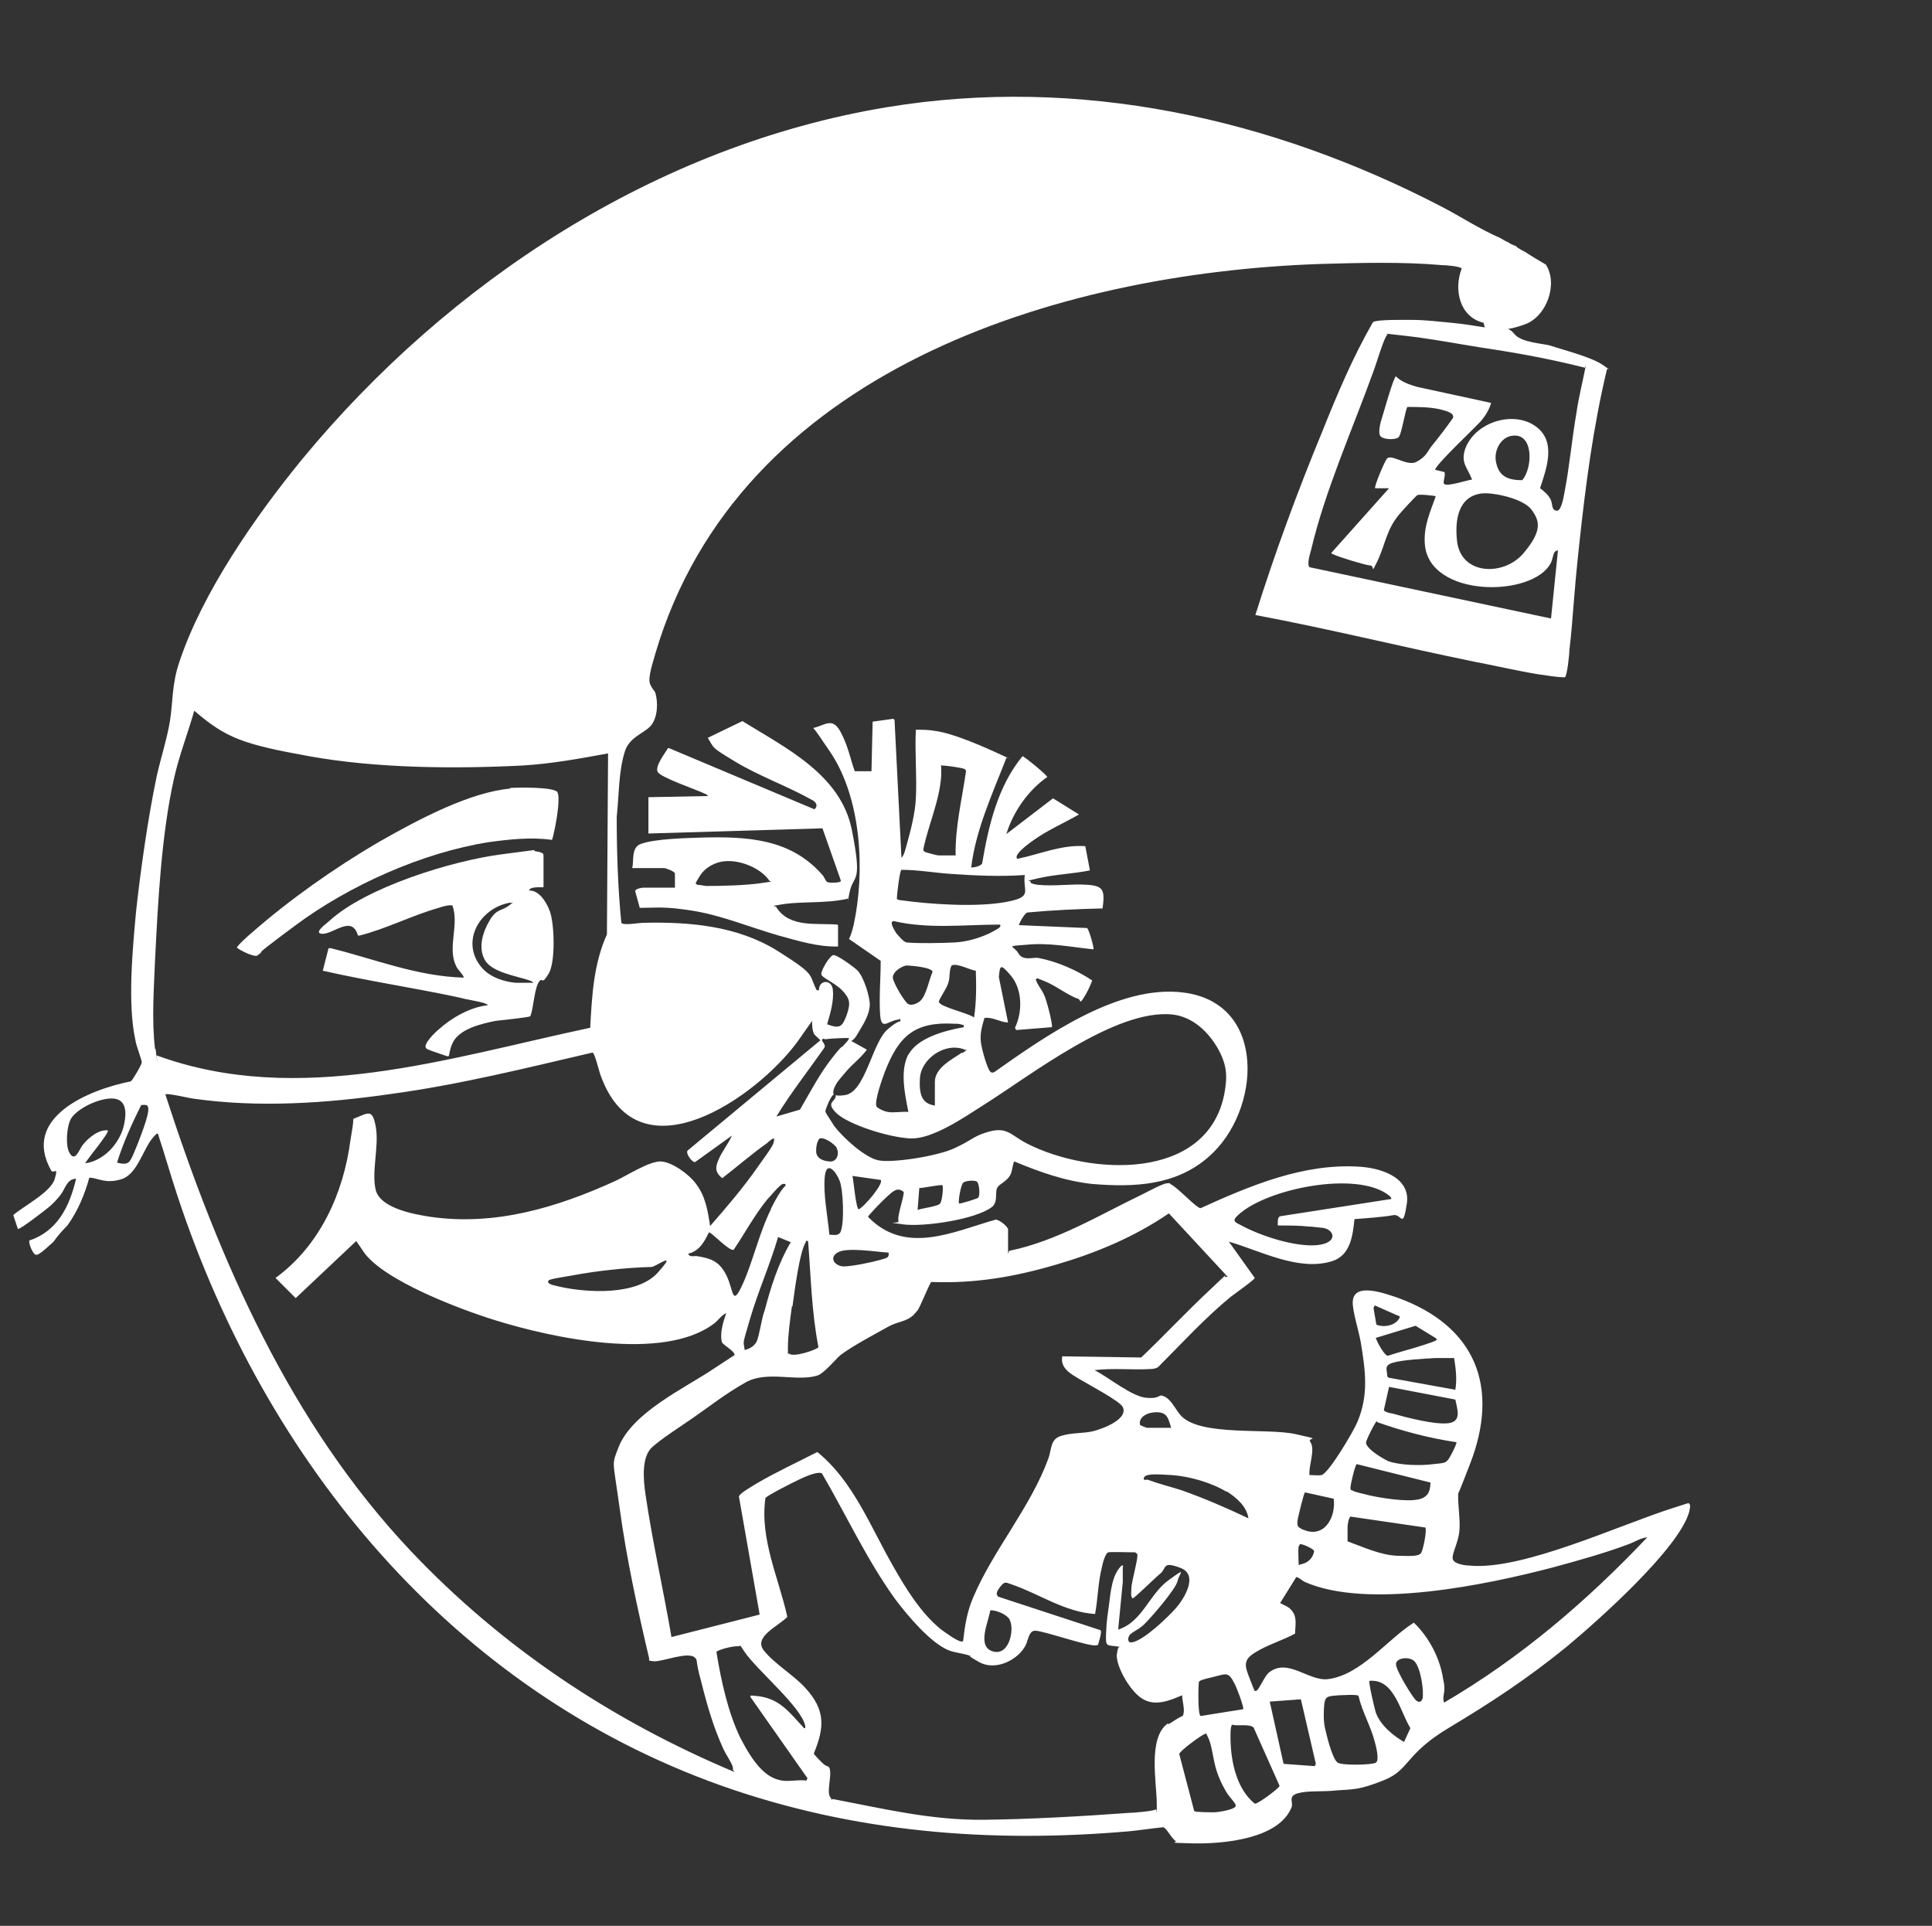 <?xml version="1.0" encoding="UTF-8"?>
<svg id="Ebene_1" xmlns="http://www.w3.org/2000/svg" version="1.1" viewBox="0 0 335.2 334.1">
  <rect x="0" y="0" width="335.2" height="334.1" fill="#333333" stroke="none"/>
  <!-- Generator: Adobe Illustrator 29.5.1, SVG Export Plug-In . SVG Version: 2.1.0 Build 141)  -->
  <defs>
    <style>
      .st0 {
        fill: #fff;
      }
    </style>
  </defs>
  <path class="st0" d="M293.1,260.8s0,0-.1,0c0,0-.1,0-.2,0-.7.2-1.5.5-2.5.8-9.2,2.9-26.2,10.9-35.3,10-.6,0-2.5-.2-2.9-1-.4-.8.9-2.8,1.1-5,.2-1.9-.3-4.6-.2-6.5.5-1.1,1.1-2.7,2-5,5.3-13.5,1-24.1-12.6-29-1.9-.6-7.5-2.8-7.7.7-.1,1.5,1.1,5.3,1.4,7.1.8,4.9,1.4,9.1-.6,13.8-.6,1.5-4.9,8.8-6.2,9.2-.5.1-1.4,0-2.1,0-.2-1.6,1.1-4.5.1-5.8-.5-.8,2.5-.2-2.5-1.3-4.9-1.1-16.3.4-19.8-3.1-1-1-1.6-2.7-2.9-3.4-1.3-.6-.5.4-3.1.2-2.5-.1-6.7-3.6-9.1-4.8,3.2-.4,6.6,0,9.8-.2.4,0,.8-.1,1.2-.3,4.2-4.2,8.1-8.5,12.6-12.2.5-.4,4.2-3,4.2-3.3l-4.5-6.3c5.5,1.6,12.1,5.2,17.9,3.4,3.2-1,3.6-4.4,3.9-7.3,2.2-.2,4.6-.3,6.8-.7,1.4-.2,1.6,2.6,2.3-2.1.6-4.6-4.8-6.1-8.3-6.3-9.7-.6-18.9,3.3-27.5,7.2-.7,0-4-3.6-5.1-4.1-.3-.2-.1-.3-.8-.2-.6,0-3.4,1.5-4.2,1.9-7.5,3.6-14.8,8.1-23.1,9.8l-.2.5v-4.2c0-.5-1.6-1.8-2.2-1.7-7.4,2.1-15.6,6.2-22.1-.5,0-.2,2.4-2.7,3.3-3.5s1.8-1.8,2.9-.8c0,1.1-1.2,4.2-.9,5.1,0,.4-2.8,0,.7.5s12.6-.8,15.5-3c1.1-.9.5-2.5.9-3.3.4-.8,1.8-1.1,2.4-2.5.2-.5.4-2.1.6-2.1,4.3,1.8,8.8,3.4,13.5,3.9,7.3.6,14.6.3,20.3-4.8,8.9-7.8,10.2-26.5-4.4-28.4-11.3-1.5-24.1,7.6-32.9,13.8-.2,0-.2.2-.6,0-.4-.2-1.2-2.6-1.6-4.5-.4-1.8,0-3.2.5-4.9,1.4-.2,2.6.7,4.1.8l-1.6-7.9c.2-2,.2-2.5,2.2-.1,1.9,2.4,1.9,6.2.6,8.9l.2.4,6.2-.5c.2-.3-.9-4.8-1.4-5.7-.4-.9-1.1-1.6-1.4-2.6.5-.1-.5-.5,1.5.3s4.1,2.5,5.9,3.1c.4.2.2.9.8,0s1.2-2.1,1.6-3.2c-2.7-1.8-6.1-3.3-9.3-3.9-.9-.2-2.7.6-3.5-.8-.8-1.4-2.5-1.2,1.4-1.5,3.8-.4,7.8.4,11.6.8.2-.1-.8-3.6-1.1-3.7l-11.8-.5c-.1-.1,1-2.2,1.5-2.2,4.3-.4,8.7-.6,13-.7.4-3.1.2-3.9-2.6-4.1s-5.9.3-8.6,0c-.2,0-1.3-.2-1.3-.4.2-.6-1.7,0,1.2-.7,2.9-.7,6.2-.8,9.1-1.4l-.8-4.2c-4.1-.3-7.9,1.4-11.8,2.2-.5-.5.5-1.6,2.9-3.3,2.4-1.7,5.2-2.9,7.8-4.4l-4.5-2.8-8.1,6.2c1.2-3.9,3.8-7.6,7.1-9.9,0-.3-4-3.6-4.3-3.6-4.3,5.2-5.9,12.1-7,18.6-.3.5-1.4.7-1.9.7.8-6.6,3.7-12.8,6.1-19,0-.2,2.2.9-.8-.5-3-1.4-8.4-3.8-11.6-4.2-1.1-.2-2.2-.2-3.3-.2-.2,3.9.2,8.1,0,11.9-.1,2.5-.9,5.6-1.6,8.1-.2.6-.4,1.8-.9,2.2l-1.2-23.9-.2-.2-3.6.5-.2,8.6h-2.9c-.8-2.2-1.1-4.3-2.5-6.9-1.4-2.5-2.6-1.1-4.7-.6.4.4,1.2,1.6,3.1,4.4,5.3,8.1,5.9,20.6,3.9,29.8-.2.8-.4,1.6-.8,2.4l5.5,3.8c0,3-.3,6.4-.1,9.3.2,2.9,1.3,1.1,3.1.9.2,0,.5-.4.4.2,0,0,0,.1,0,.1-.1,0-.6,0-2.1,1.3-2.8,2.2-3.9,11.1-7.6,11.5-.7.1-1.2.1-1.5,0h0c.1,1.2-1.9,1.1.1,3.1,2.1,2,9,4.2,12.8,4.4,3.8.2,9.3-3.6,12.6-5.7,8.3-5.2,23-16.8,32.9-15.8,3.6.4,6.3,3.1,7.9,5.9,1.6,2.9,1.7,4.8,1.1,8-3.1,15.1-23.4,14-34.2,8.5-3.1-1.6-3.5-3.2-7.5-1.8-1.8.6-2.1,1.2-5.1,2.6-3,1.4-10.8,2.6-13.2,2.1-2.4-.5-6.2-4-7.7-6-.2-.4-1.5-2.2-1.5-2.5s1-2.9,1.5-2.9c-.2-.2-.2-.7.2-1.5.4-.8.8-1.2,1.9-2.5s2.6-2.4,3.6-3.8l-2.7-1.5c.7-.4,1-1.1,1.6-2.1s1.5-2.5,1.6-4c.1-1.5-1.1-5.2-2.2-6.2-.5-.5-3.5-2.7-4.1-2.6-.6,0-2.2,2.7-2.1,3.3,0,.6,2.2,1.4,3.6,2.8,1.4,1.5,1.5,2.2.8,4.3-.8,2.1-1.2,2.4-3.4,1.6.6-2,1.2-4.1,1-6-.2-1.9-2.5-1.7-2.4.1h-.4c-1.5-2.9.1-2.5-6.9-6.9-7-4.3-15.2-5-23.3-4.8-.6,0-3.4.5-3.7,0-.6-6.1-.8-12.3-.8-18.4.4-3.6.3-7.8,1.4-11.3.8-2.6,3.5-3.2,4.6-4.6,1.1-1.4,1.2-3.9.7-5.6-.2-.5-.4-.4-.9-1.5s.6-4.1.9-5.3c14.4-48.9,69.4-66,115.3-67.6,6.9-.2,14.3-.4,21.2.2.6,0,3.2.2,3.4.6-1.4,3.6-.4,8.4,3.8,9.4l.2.8c-1.9-.3-3.6-.6-5.8-.8-2.2-.2-4.5-.5-6.8-.5-1.1,0-6.2-.1-6.8.4-3.5,6.1-6.2,12.5-8.8,19-4.3,10.4-8.2,21-11.6,31.8,12.8,2.4,25.3,5.5,38,8.1,3.7.7,7.5,1.6,11.2,2.2,1.5.2,3.1.5,4.5.5.4-.2.8-4.1.8-4.8.7-6.1.6-8.1,1.7-18.3,1.1-10.2,2.4-20.3,4.8-30.3,0-.2.4,0,.4,0,0,0-.3-.2-1-.7-1.9-1.4-6.7-2.6-9.1-3.4-1.1-.4-5.2-.5-6.4-2.1-1.2-1.5-2.1-.2,1.8-1.6,3.8-1.3,5.9-7,3.7-10.4-1.2-.7-2.4-1.4-3.6-2.2-.6-.3-1.2-.6-1.6-1-.4-.2-.9-.3-1.2-.6-.5-.2-1-.5-1.5-.8-3.5-1.5-7-3.8-10.1-5.4-29.6-15.4-63-22.8-96.3-17.3-40,6.6-76.1,30.3-101.5,61.1-8.1,9.9-17.3,23.1-21.3,35.2-1.3,3.8-1.1,7-1.6,10.1-.5,3.1-1.6,6.5-2.3,9.6-1.6,7.6-2.9,17.1-3.6,23.6-.6,6.5-1.5,16-.1,22.3.1.8,1.1,3.4,1.1,3.8,0,.4-1.6,3.1-1.9,3.3-7.1,1.4-19.1,6.2-13.8,15.5.4.6,1.3-.9.6,1.4-.6,2.3-5.5,4.8-7.2,6.3l.8,2.4c.3.2,4.8-3.3,5.4-3.8.6-.5,1.2-1.1,2-2.1s1.1-2.8,2.7-2.8c-1.1,4.7-3.2,9.1-8.1,10.7-.2.4.6,2.5,1.2,2.5.6,0,2.2-1.6,2.8-2.1,0,0,.1-.1.2-.2.7-1,1.5-1.9,2.4-2.8,1.8-2.5,3-5.4,3.8-8.3,1.7.1,2.7,1.1,5.5.3,2.8-.8,3.8-5.2,5.5-7.2.2-.2.7-.9.9-.7,1.2,3.6,2.2,7.2,3.4,10.8,15.3,46.3,47.7,85.7,94.4,102.3,22.9,8.1,46.5,10,70.7,7.9,2-.2,3.9-.5,5.9-.7.6.1,1.4,1.9,2.2,2.4.4.2-2.1.3,3,.4,5.1.1,14.9-.7,17.1-6.3.3-.9-.7-1.9,1.1-2.4,1.8-.5,4.2-.2,6.8-.5,2.6-.2,3.8,0,8.2-1.8,4.4-1.8,3.6-4.5,11.1-9,7.5-4.5,13.6-8.5,20.5-14.1,5.4-4.5,19.6-17.1,21.3-23.5,0-.3.3-1,0-1.3,0,0-.1-.1-.2-.2ZM214.8,210.8c4.9-4.6,20.7-7.8,26.2-3.4.2.2.4.3.4.6h0c0,0-19.3,3-19.3,3-.5.2-.4,1.1-.4,1.6,1.8,0,3.8,0,5.5.2.6,0,.1,0,2.2.2,2.1.2,2.9,2.6-.8,3-3.8.4-9.9-1.6-13.2-3.4-1.2-.6-1.7-.8-.6-1.8ZM163.3,134.5c0-.5,0-1.1,0-1.5,0-.2-.4-.2.2-.2s3.5.4,3.8.6c.1,0,.3.2.3.4-.7,4.9-1.9,9.7-1.8,14.6h0c0,0-2.9,0-2.9,0-.4,0-1.7-.4-2.1-.5-.4-.1-.6-.2-.6-.6.9-4.3,2.8-8.3,3.1-12.7ZM156.4,150.9c2.9,0,5.6.5,8.5.7,4.3.3,8.6.5,12.9.2-.4,2.9,1.6,3.8-3.4,4.7-5,.9-12.8.4-17.9-.3-.2,0-.9-.1-.9-.3,0-.6.5-4.9.8-5ZM155.1,159.8c6,1.4,12.3.6,18.4.6h0c.2.4.1.5-1.8,1.5-1.9.9-4.1,1.5-6.1,1.6s-6.3.2-8.3,0c-.6-.1-1.5-1.3-1.8-1.6-.2-.4-1.4-2.1-.4-2.1ZM154.9,169.6c0-1,1.4-1.9,2.3-2.1h0c.8,0,4.5.3,4.6,1.1-.6,1.3-1.1,4.2-2.2,5.1-.5.4-1.4.8-2,.5s-2.6-3.6-2.7-4.6ZM157.6,182.9c-1.5,2.9-.6,6.9,0,10-1.2-.1-2.5.2-3.6,0h0c-.6-.1-1.5-.5-1.9-.9-.5-.8,1-4.9,1.4-6,2.4-6.2,5.1-8.8,12.1-8.4.4,0,.9,0,1.4.2.2,0,.2-.1.2.4-3.4.6-8.1,1.9-9.6,4.8ZM166.9,182.6c-1.7,1.2-4.7,2.6-4.7,5.1v4.1c-1.7-.3-2.8-1.1-2.6-4.6.1-3.5,4.4-6.5,7.8-5.1,0,.1.3,0,.4,0,0,0-.3.2-.8.6ZM169.1,176.6c-.8-.8-6.1-1.9-6.2-2.8,0-.5,1.3-2.2,1.6-3.2.4-1.1.1-2.2.6-3.1.9-.5,3.2.8,4.2.9h0c.1,2.7.1,5.4-.3,8.1ZM167.1,205.2c.4-.4,2-.5,2.4-.2.4.3.6,2.4.2,2.8-.3.2-2.9,1-3.3,1-.2-.4.3-3.2.7-3.6ZM159.6,206.1c.5,0,3.6-.6,3.9-.5.2.2,0,2.7-.4,3.2-.4.5-3.1.8-3.9,1.1l.3-3.8ZM275,63.6h.1c-.5,2.6-1.2,5.3-1.6,8.1-.8,4.6-1.2,9.4-2.1,13.9-.1.6-.5,2.9-1.2,3-1,0-.8-.9-1.1-1.8-.4-.9-1.1-1.5-1.9-2.1,1.1-3.4,3-8.3-1-10.9s-10.4-.4-12,4.1c-.8,2.4.4,3.2,1.2,5.3-.9.1-4.1,1.2-4.8.8-.4-.2.3-1.6,0-2.1l-1.6-.4c0-.8,6.9-7.3,7.8-8.3.8-.9,1.6-2.1,1.9-3.3l-12.9-2.8c-1.3-.4-2.6-.8-3.6-1.8-.4,0-2.2,6.5-2.4,7.1-.2.6-.7,2.3-.4,3.1.3.8,2.8.9,3.3.3.5-.6,1.2-5.1,1.5-5.2,1.8,0,3.8,0,5.6.4.6.2,2.6.5,2.3,1.5-1.2,1.7-2.5,3.4-3.8,5-.5.6-.8,1.7-2.5,2.6-1.6.9-4.2-1.3-5.1-.6-.4.3-2.4,5.1-2.1,5.2h2.4l-10,11.2c.1.2-.4-.1.4.3s5.3,1.8,6.3,1.9c.9,0,0,1.9,1.4-1,1.3-2.9,1.5-5.3,3.7-7.9.3-.4,2.8-3.1,3.1-3.3.4-.2,3.1.1,3.2.2-1,2.8-2.1,5.2-1.9,8.2.6,9.5,18.9,9.4,21.9,3.3.4-.8.3-2.1,1.2-2.1l-1.2,11.8-41.9-8.9c-.5-.6.1-2.3.3-3.1,2.4-10.2,7.2-20.9,10.8-30.9.4-1,1.9-6.1,2.4-6.3.4-.2-1.9-.4,2.6.1s7.6,1.1,13.7,2.1c6.1.9,12.1,2,18,3.5ZM257.2,85.6c1.9-.2,7.1.9,8.5,2.8s2,3.6-1.4,7.6c-3.4,4-10.8,3.8-11.5-2.1-.4-3.5.1-7.8,4.3-8.3h0ZM262.3,75.6h0c3.9-.6,3.6,5.7,1.8,7.7-2.6,0-4.2-.7-4.6-3.5-.2-1.8.9-3.9,2.8-4.2ZM14.8,201.8c.3-.7,4.3-5.4,3.9-5.7-1.6-.2-3.5,1.4-4.4,2.6-.6.8-1.3,3.1-2.3,1.2-.6-1.1-.5-4.3.3-5.8.8-1.4,3.8-3.2,6.5-3.5,2.7-.3,3.4,1.5,2.7,4.6-.7,3.1-3.4,6.1-6.6,6.6ZM25.7,192.9c-.2,1.5-1.8,5.6-2.5,7.2-.7,1.6-.9,2.1-2.9,1.6h0c1.1-3.5,2.6-6.8,4.2-10,.7,0,1.4-.3,1.2,1.2ZM251.3,246.9c-2.4.3-7.3-1-9.8-1.7-.3,0-1.4-.3-1.4-.6l.9-4,11.5,2.2h0c.3,1.6,1.2,3.8-1.2,4.1ZM252.3,235.7c.3,1.8.5,3.6.2,5.4l-11.6-2.1-.2-.2c0-1.1-.7-1.9,1-2.4,1.7-.5,5.5-.7,7.3-.8h3.3ZM249.2,232.3h0c.2.2,0,.3-2.1,1-2.1.7-4.2,1.2-6.3,1.9-.6,0-1.9-2.4-2.1-3.1l6.9-2.1,3.6,2.2ZM238.6,226.5l4.3,1.9c-.5,1.5-2.7,2-4.1,1.4l-.5-2.9.2-.4ZM238.9,246.7c4.5,1.6,9.1,2.8,13.8,3.5.1.2-1.2,2.9-1.6,3.2s-.2.4-2.4.6c-2.2.3-5.8.2-7.8-.5-.9-.4-3.8-2.1-3.9-3.2,0-.5,1.7-3.8,1.9-3.8ZM235.4,254l12.8,3.2h0c-.1.9,0,2.4-2,2.9-2.1.5-6.5-.2-8.7-.7-.7-.2-2.3-.5-2.8-.8-.2-.1-.4,0-.4-.5,0-.5.8-4,1.1-4.1ZM233.8,264.9c0-.4.2-1.6.5-1.8l13,1.9h0c.3.4-.4,4.1-.8,4.5-.5.4-1,.5-4,.4-3-.1-5.9-1.5-8.7-2.5,0-.8,0-1.7,0-2.5ZM226.4,258.9l5,1.1c.4,3.2-1.6,6.9-5.2,5.4-.2,0-.8-.4-.9-.5h0c-.2-.2-.2-.4-.2-.9s1.1-4.9,1.3-5.1ZM228,269.1c-.2,1.2-1.1,2.1-2.4,2.3-.1,0-.3.4-.3-.4s-.1-2,0-2.7c0,0,.2-.2.2-.4.2-.2,2.5.8,2.5,1.2ZM212.8,258.7c1.7,1.1,3.5,2.6,3.8,4.7h0c-3.8-1.8-7.7-3.5-11.7-4.9-1.9-.6-3.9-1.1-5.8-1.8-.2,0-.9.2-.6-.4s1.8-.6,4.8-.4c3,.2,6.9,1.3,9.5,2.9ZM215.8,296.5l-7.5,1.2c-.5-.3-.4-5-.3-5.9.2-.3.5-.4,2.6-.9,2.1-.5,2.5-1,3.6,1.2.3.5,1.6,3.9,1.5,4.4ZM200.7,245c1.9,0,2,1.2,2.5,2.7h0c0,0-4.2,0-4.2,0-.1,0-1.1-.4-1.2-.5-.3-1.2,1-2.2,2.9-2.2ZM159.1,227.5c.6-.8,2.2-5,2.5-5.1,7.5.3,14.5-.9,21.6-3,6.9-2,13.6-4.8,19.6-8.9l10.2,11h-.3c-.9.5,1.6-1.9-2.5,2-4.2,3.9-8.1,8.1-12.2,12l-13.7-.2c-.4,2.1,1.6,3.1,2.9,3.9,1.3.8,7.2,3.9,7.6,4.9,1,2.1-3.5,3.8-5.2,4.2s-3.5.2-5.5.8c-1.9.6-1.6,2.2-2.2,3.9-3.1,8.5-9.5,15.8-13,24-1.1,2.5-1.5,5-1.8,7.7-.5.5-3.2-1.6-3.8-2-3.5-2.8-6.2-7.2-8.4-11.1-3.9-6.8-6.9-14.7-13.1-19.7-3.5,1.8-7.2,3.5-10.6,5.5-.6.4-2.8,1.6-3,2.2l3.6,20.5-15.3,3.9c-1.4-8.2-3.3-16.5-4.5-24.7-.4-2.7-.7-6.5,1.1-8.2,1.8-1.6,4.2-3.1,7.1-5.1,2.9-2,5.5-4.1,9.2-6.2,3.8-2.1,8.9,0,12.5-1.2,1.1-.4,3-2.7,3.9-3.5,1.9-1.5,6.8-4.1,8.6-5.1,1.8-.9,3.4-.7,4.7-2.6ZM175.2,281.1c.8,1.4,0,6.2-2.9,5.4-2.9-.8-.8-5.1-.5-7.1h0c.2-.2,2.6.3,3.4,1.6ZM132.6,227.5c-.5,1.5-.8,3.9-1.3,5.2-.4.8-1.2,1.3-2.1,1.5-.2-1.7-.5-.5.9-5.3,1.4-4.8,3.5-9.5,4.9-14.3l2.2.9c-2.2,3.7-3.5,7.9-4.6,12.1ZM137.5,226.6c.3-2.2,1.2-9.4,2.3-11.1,0-.2,0-.3.4-.2h0c.5,6.2.6,12.3,1.8,18.4-.1.4-4.5,1.9-5.1,1.1-.2-.2-.2,1.1-.2-1s.4-5,.7-7.2ZM133.8,209.7c-2.1,4.2-3.2,9.3-5,13.2-1.8,3.9-1.5,1-2.7-1.5-1.2-2.5-2.6-3.1-5.3-3.5-.5,0-1.2.2-1.4-.4h0c2-.5,2.8-2.1,3.6-3.7.4-.1,3.6,3.4,4.3,3,1.9-2.8,3.6-6,5.8-8.7.5-.5,2.2-2.6,2.7-2.7.2,0,.5-.1.5.2,0,.3-.5,0-2.6,4.2ZM154.2,217.4h0c0,.8-.2.8-1.6,1.2-1.4.4-4.8,1.1-6.2,1.1-1.4,0-2.7-1.4-1.1-2.4,1.6-1,6.8-.1,8.8,0ZM152.8,204.7h0c.6.6-2.9,4.7-3.8,5.1-.5-.1-.9-5-1.1-5.8l4.9.7ZM145.9,213.6c-.4.9-1.2.6-2,.6-.3-3.2-1.1-7.1-.8-10.1.3-2.9,2-.8,2.6.8.6,1.6.8,7.1.2,8.6ZM145.2,199.3c.4.7.1,2.1-1,2.2-1.1,0-2.6-.4-2.6-1.8s.4-1.9.5-2.1c.6-.6,2.8.9,3.1,1.6ZM143.1,180.3c.5-.1,3.8-.3,4.2-.2,0,.2-.3.6-.9,1.2-.6.8.2-.6-2,2.2-2.2,2.8-3.8,5.9-5.6,9l-4.1,1.2c2.5-4.1,5.5-7.9,8.3-11.9.5-.7-1.1-1.5,0-1.6ZM26.9,182c-.6-5.1-.2-10.3,0-15.4.5-10.1,1.1-21.8,3.3-31.6.9-4,2.4-7.8,3.5-11.7,5.5,4.7,8.3,5.8,20,7.9s25.2,2.2,37,1.6c5-.3,9.9-1.2,14.8-2.1h0c0,0-.2,31.4-.2,31.4-2.3,5.1-2.6,10.6-2.9,16.2-24.5,5.2-50.6,13.8-75.2,4.8-.1-.4.4,3.9-.2-1.1ZM127.4,307.4c-21.2-8.9-40.3-21.6-56.1-38.3-20.9-22.1-33.3-50.5-42.6-79.2,0-.4,4.5.7,4.9.7,11.2,1.6,23,.8,34.1-.8,11.9-1.6,23.5-4.5,35.1-7.2.4,0,1.2,3.6,1.5,4.2,6.6,17.8,26.9,3.6,34-6l2.6-3.7c0,.7,0,1.5.3,2.2.2.4,1.2,1.1,1.1,1.2l-23,19.1c-.4.5.8,2.1,1.3,2l6.4-4.6c-.7,1.5-1.8,2.9-2.3,4.1-.6,1.4-.7,2.2.6,3.3,2.6-2,5.1-4.2,7.8-6.1.2-.2,1.4-1.3,1.2-.5-.1.8-.3,1.1-2.8,4.6-2.5,3.6-5.5,7.1-8.3,10.3-.4-2.7-.8-5.2-2.5-7.4-1.1-1.5-3.9-3.6-5.9-3.8-2-.2-6.1,2.5-8.1,3.4-10.1,4.6-20.8,7.8-32,6.2-2.6-.4-8.6-1.4-9.5-4.6-.8-3.2.6-7.6,0-11-.6-3.3-1.3-2.4-3.9-1.4,0,.8-.2,1.9-.5,3.7-1.2,9.2-5.3,18.3-13,23.9l3.5,3.5,10.5-9.9c.3.4.7,1,1.3,1.9,3.5,5,16.9,10,22.7,11.8,9.9,3.1,29.3,7.3,38.1.6.7-.5,1.2-1.4,2.1-1.8-.5,1.4-1.1,3.4-.8,4.8,0,.4.3.5.6.8.4.3,1.8,1.3,1.6,1.6s1.8-1.1-3.5,2.4c-5.2,3.5-14.2,7.6-16.6,13.7-1.2,3.2-1,1.8.2,10.5,1.2,8.8,3.1,17.5,5.1,26,.2.4-.5.5.9.6s6-1.8,7.1-.6c.5.5,0,.4,1.1,4.3,1,4,2.1,7.8,3.8,11.5.4.9,1.2,2,1.6,3,0,.2.2.5,0,.5ZM114.2,220.7c-3.6,4.1-12.3,3.6-17.2,2.5-.6-.2-1.4-.2-1.9-.7,0-.5-.2-.5,4-1.2,4.2-.8,9.6-1.4,13.9-1.5h0c.8,0,4.8-3.1,1.1,1ZM139.9,308.9c-1.3-.2-3,.2-4.2,0h0c-2.8-.4-4.9-2.9-7.2-7.3-2.2-4.5-3.4-10.1-4.2-15,0-.3,2.8-1.1,3.8-1,.2,0,.3,0,.3-.2.2.3.4.6.8,1.2,2.2,3.2,9.9,9.6,10.5,12.8,0,.2.1.5-.2.4-2.6-2.8-4.3-5.3-8.5-5.6-.3,0-.9-.2-.8.2l9.9,14.1-.2.4ZM202.6,299c-3.5,2.5-1.9,10.3-1.9,14s.1.6-.2.9-3.9.6-4.6.6c-8.2.6-17,1.1-25.2,1.2-9.1.1-17.3-1.9-26.2-3.6-.2-.1.1.6-.5-.4s.4-3.8-.1-5c-.1-.3-.5-.3-.8-.5s-1.9-1.8-1.9-2c1.9-4.6,2-7.6-1.5-11.4-2.1-2.3-5.3-4.1-7.2-6.5-1.8-2.4,2.6-4.2,4.1-5.8-1.5-6.8-4.8-13.5-3.8-20.6,0-.3,4.9-2.8,5.8-3.2.8-.4,3.2-1.5,4-1.1,4.2,7.2,7.8,15,12.7,21.8,2.1,2.8,6.1,7.6,9.3,8.9,1.3.5,2.6.5,3.8,1,.6.3-1.4-.6,1.4,1,2.7,1.6,6.5-.1,8-2.6.6-.9.6-2.8,1.8-2.8,1.5,0,9.9,3,10.7,2.5h.2c.1-.5.8-2.4.4-2.6l-17.7-5.8c-.4-.4-.4-.8.4-1.8s1-.6,2-.3c4.7,1.6,9.2,4.8,14.4,5.1.5-2.7.5-5.5,1.2-8.2.1-.6.6-2.4,1.1-2.5.5-.1,3.5,0,4.2,0,.2,0,.5-.1.8.3s-1,4.8-1,5.9c0,.5-.2,1.4.2,1.8.3,0,3.6-3.3,4.8-4.3s.3-2.2,3.5-1c3.2,1.2.7,5.3-.8,7-1.4,1.6-5.5,5.5-7.5,5.9-.8.2-.9-.5-.6-1.1s1.4-.9,2.5-1.9c1.1-1,5.6-6.2,5.9-7.6s1.8-2.6-1.5-.2c-3.4,2.4-4.6,7.3-8.8,8.6l.8-8.2c0-.8,0-1.7,0-2.5,0-.2.2-.5-.2-.4-1.7,1.6-1.9,4.6-2.2,6.9-.2,1.5-.4,2.4-.5,4.9-.1,2.5.1,1.9,2.4,2.3.1.5-.2-.8-.5,1.1-.4,1.9,2.2,6.6,4.4,7.9,2.2,1.4,4.8.3,6.9-.6,0,1.1.6,2.6.1,3.6-.1,0-.6.2-2.4,1.4ZM210.6,314.4c-.6,0-3.1,0-3.4-.2l-2.6-9.9c0-.5,4.1-3.5,4.5-3.5h0c.3,0-.1-.6.5.6s.8,3.2,1.2,4.8,1,3,1.8,4.4,1.6,1.9,1.8,2.6c.2.7-3.1,1.2-3.7,1.2ZM217.7,312.9c-3.1-2.5-4.1-7.1-4.2-10.9,0-.5-.1-2.6.3-2.8.9.3,3-.2,3.7.5l4.5,10.1c0,.4-3.7,3.1-4.2,3.1ZM228.2,306.4l-5.5-.4-2.4-10.8,5.4-.4h0l2.6,11.2-.2.4ZM238.7,305.8c-.7.4-5.8.5-6.6,0-.8-.5-1.7-3.8-2-5.1s-.5-1.8-.4-4.2c.1-2.4.5-2.2,2.6-2.4h0c.6,0,3.1-.2,3.4.1.6,2.7,2.1,5.2,2.8,7.9.2.7.9,3.3.2,3.7ZM243.6,302.2c-1.9-1.1-4.1-2.9-4.9-5.1-.2-.6-1.3-5.3-1.1-5.5h0c4.3-.4,5.3,5.3,7.1,8.2l-1.1,2.4ZM246.7,294.8c0,.2-.1.4-.4.4-.3,0,0,.2-.6-.2-.6-.5-3.5-5.2-3.5-6.3s2.3-1.4,3.2-.5h0c1.1,1.1,1.7,5.2,1.4,6.6ZM250.6,295.5c-.4-.8,0-1.7,0-2.5s-.1-1.2-.2-1.6c-.5-3.6-2.4-7.3-5.1-9.9-4.6,2.9-9.2,9.1-14.9,9.8-3.4.4-7-3.8-10.3-1.1-.7.6-1.7,3-2.1,3.1-.4.1-.2.4-1.1-1.9s-1.4-3.4,1-4.8c2.1-1.3,4.6-2,6.8-3.2,0-1.4.4-2.7-.5-3.9-.6-.8-1.2-.9-2.1-1.4l2.8-4.5c.4,0,1,.6,1.4.8,10.9,4.9,31.8.5,43.2-2.5,4.4-1.2,9.1-2.5,13.3-4.1,1-.4,1.9-1,3-1.1-10.5,11.1-22.1,21-35.3,28.7Z"/>
  <path class="st0" d="M62.2,215.3h0c0,0,0,0,0,0Z"/>
  <path class="st0" d="M145.4,160.5v3.7c-3.5.1-7-1-10.3-1.9-4.9-1.4-9.9-3.5-14.9-4.3s-6.2-.5-9.2-.5l-.8-2.9c0-.4,1.1-.6,1.4-.6h5.5v-2.5c-.2-.4-1.6-.9-1.9-.9h-5.5c.3-1.4-.2-3.6,1.5-4.2,2.5-.9,7.8-1,10.6-1.1,7.9-.2,15.4.2,20.9,6.5.3.3.5,1,.8,1.2s2.4.2,2.4-.2l-3.2-9.1-30.2.9v-6.3l10.3-.2c0-.2-.3-.3-.5-.4-1.4-.7-7.7-2.8-8.2-3.8s1.4-3.4,1.6-3.8.2-.3.4-.3l25.2,10.6c.6-.5.4-1.1-.2-1.5-4.4-2.5-9.3-4.2-13.6-6.8-4.3-2.6-3.5-2.2-4.7-4.1l6-2.9c7.6,4.7,17.1,9.3,19,18.9s.3,7.5-.4,10.8,0,.9-.4,1.1-2.9.5-3.5.5c-2.5.2-5.5.1-7.9.5s-.9.2-.9.5c2.3,3.6,6.9,2.7,10.6,3h0ZM125.9,149.4c-1.8.1-3.6,1.1-4.5,2.6s-.8,1.2-.4,1.5c.5,0,1.2.2,1.6.2,2.7,0,6.8-.1,9.5-.5s1.5-.2,1.4-.4c-1.5-2.2-5-3.6-7.6-3.4h0Z"/>
  <path class="st0" d="M94.3,153.9c-.1.1-2.4-.2-2.5.6,1.8-.1,3.1,2.2,3.6,3.6.8,2.2,1,8.8-.2,10.8s-1,.8-1.5,1.2c-1,.9-1.1,4.9-1.7,6.2-.2.2-5.1.7-6,.8-2.5.5-6.4,1.4-7.5,3.9s.2,2.6-2.2,1.8c-2.4-.8-2.2-.8-2.4-1-.5-.7,1.7-2.8,2.2-3.2,2.2-2,5.5-3.9,8.5-4.2,0,0,0-.2-.2-.2-.6-.4-3.6-.8-4.5-1.1-7.9-1.7-16-2.9-23.9-4.7l1-3.9h.4c7.7,1.9,15,4.9,23.1,5.1-.3-.8-1.1-1.3-1.4-2.1-1.5-3.1.6-7.1-.6-10.4-.4-.2-1.9.2-2.4.4-4.6,1.3-9,3.6-13.7,4.8h-.3c-1-3.6-4.2-.3-6.1-.3s.8-1.9,1.1-2.2c6.4-5.9,21.4-10.5,30-11.6s4.5-.7,5.9-.5,1.3.5,1.3.9v5.2h0ZM89.6,170.5c.9,0,2,0,2.9,0,0-.2-.4-.3-.6-.4-2.3-.8-6.6-1.4-7.8-3.6s-.3-4.9.9-6.9,2-1.5,3.3-2.5.5-.3.2-.5c-5.3.9-8.8,6.9-4.8,11.4,1.5,1.6,3.7,2.3,5.8,2.5h0Z"/>
  <path class="st0" d="M88.5,136.7c1.3-.1,7.5-.2,8.2.7.2.4.2.9.2,1.4,0,1.6-.5,4.5-.9,6.1-.4,1.5-.1.5-.3.8-3.5-.5-7.3-.1-10.9.4-11.5,1.8-24.2,7.5-33.5,14.4s-4.4,3.6-6.7,5.3c-.7.2-2.9-.9-3.5-1.4,0-.3,2.2-2.3,2.6-2.6,6.5-5.7,14.3-11.2,21.8-15.6,7.5-4.3,16.2-8.8,23.1-9.4h-.1Z"/>
</svg>